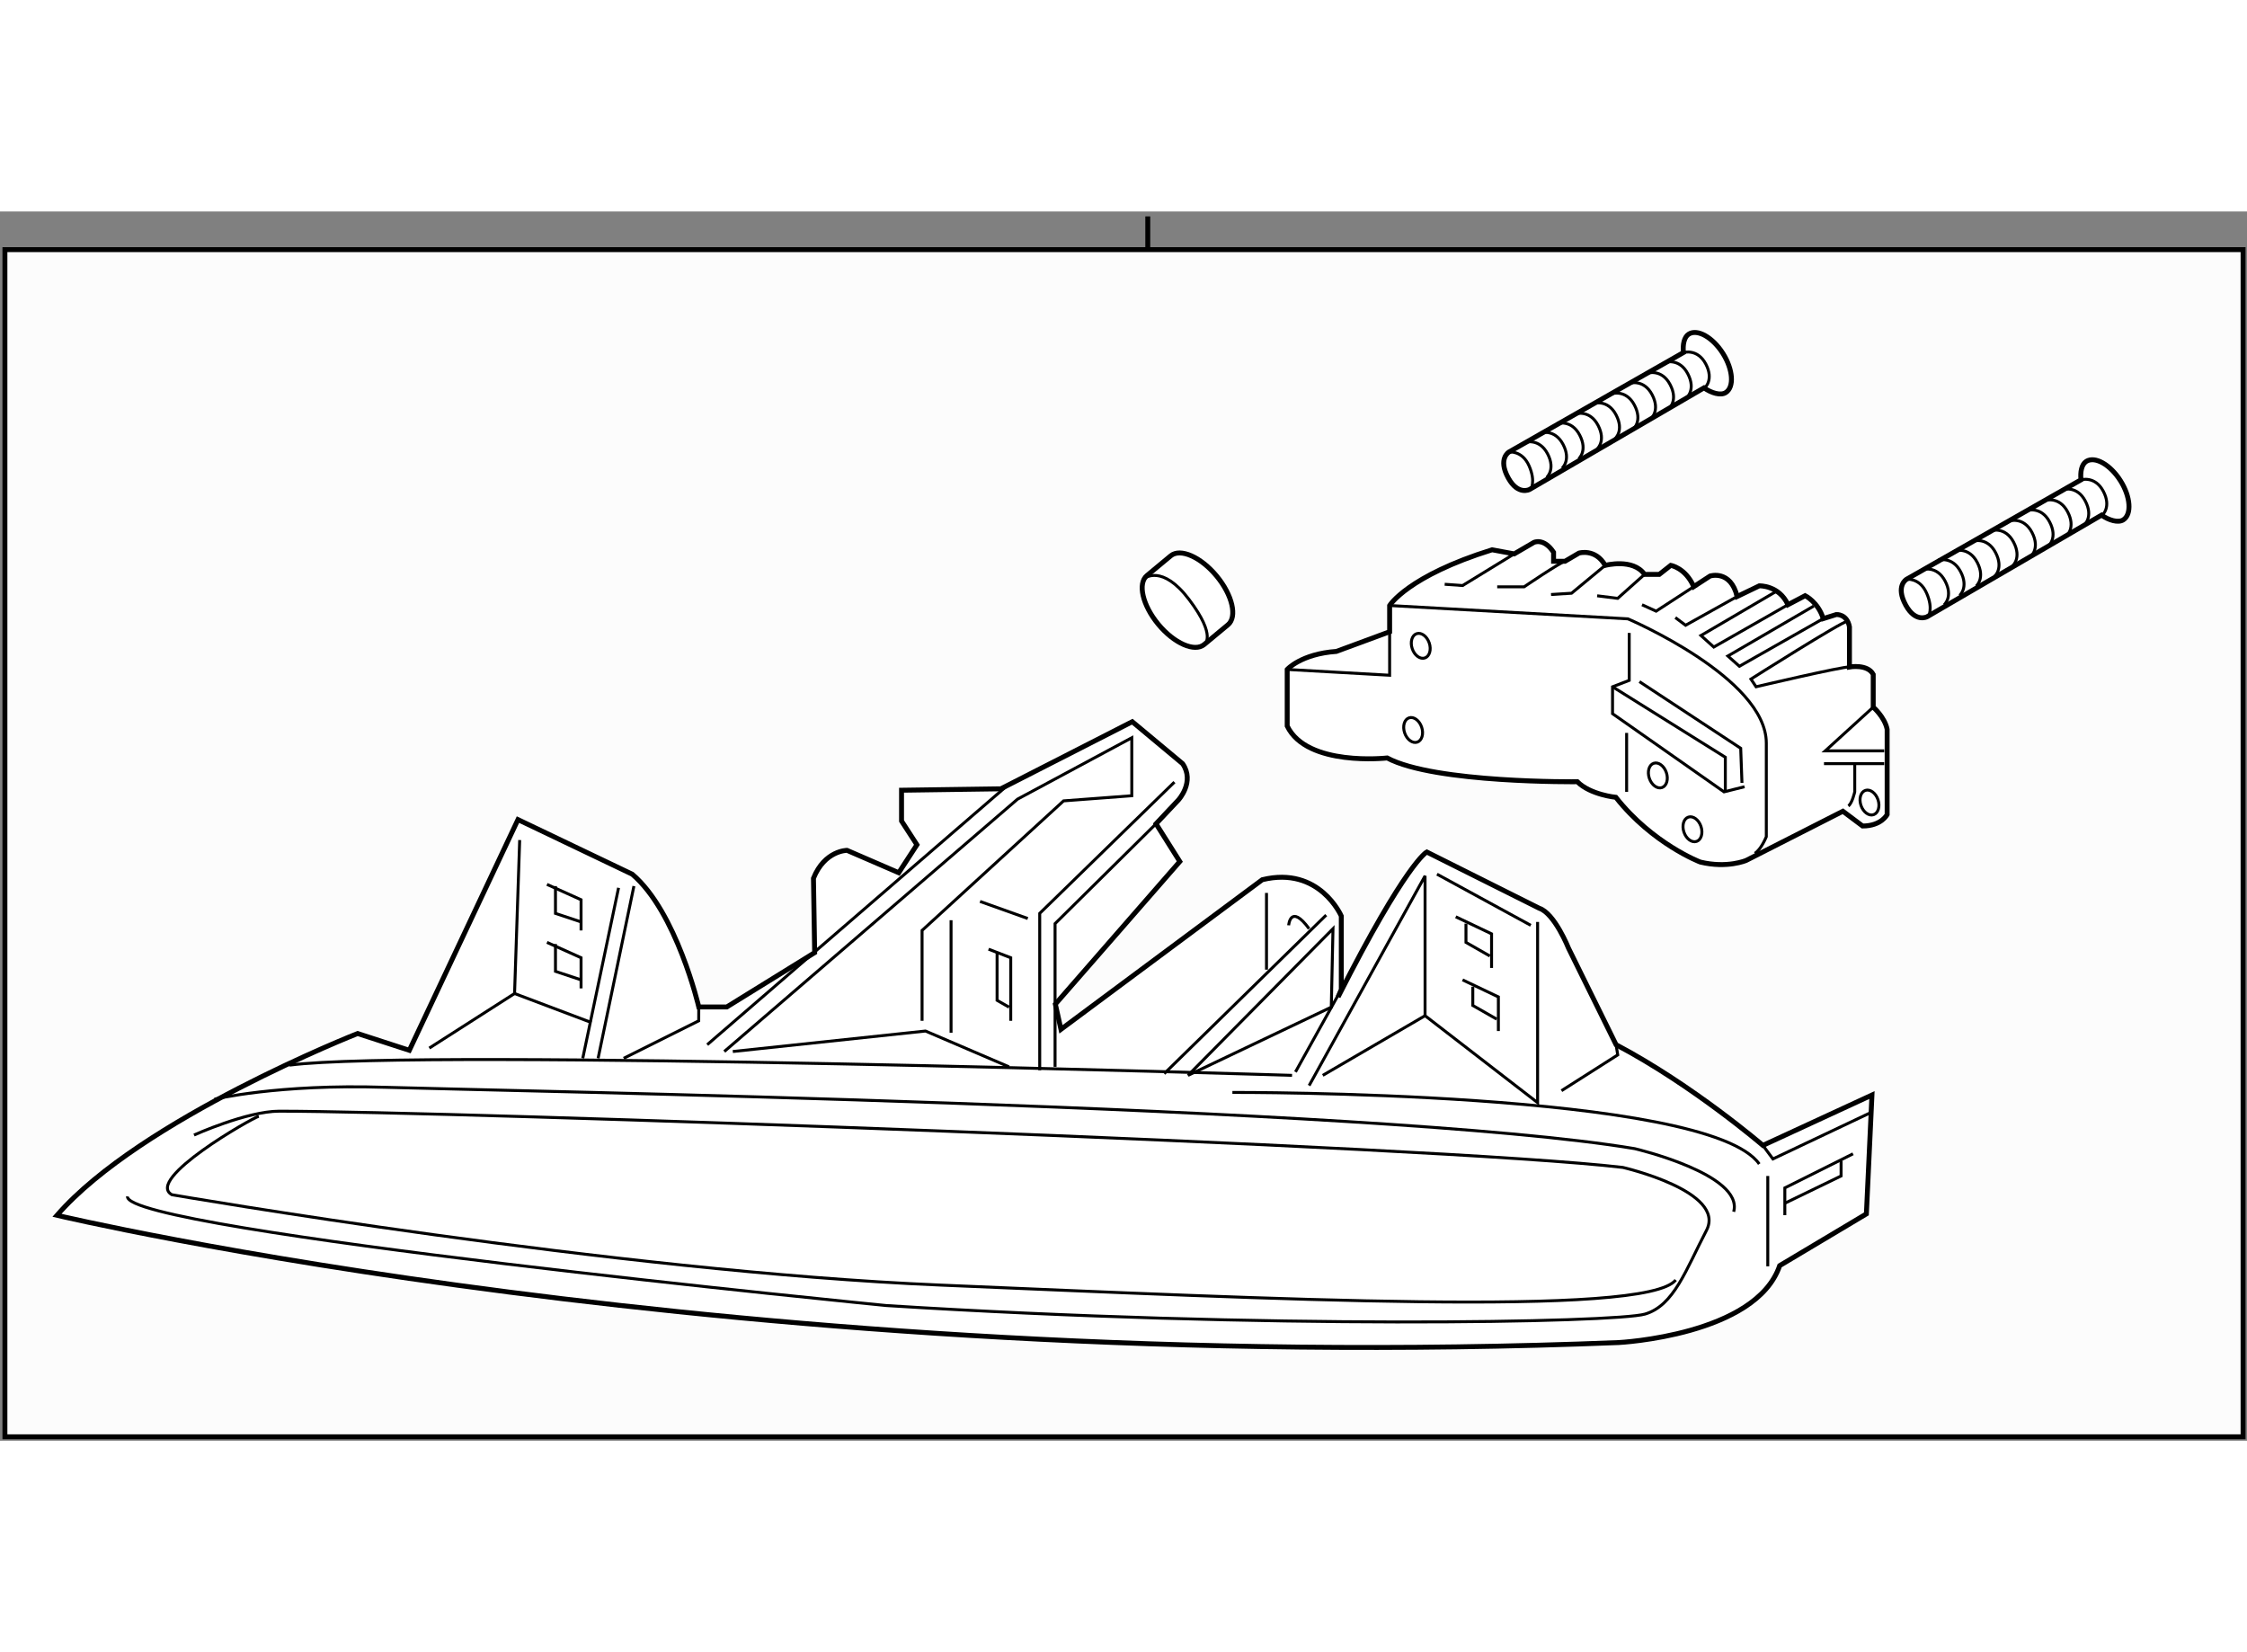 <?xml version="1.0" encoding="utf-8"?>
<!-- Generator: Adobe Illustrator 15.1.0, SVG Export Plug-In . SVG Version: 6.00 Build 0)  -->
<!DOCTYPE svg PUBLIC "-//W3C//DTD SVG 1.1//EN" "http://www.w3.org/Graphics/SVG/1.1/DTD/svg11.dtd">
<svg version="1.1" xmlns="http://www.w3.org/2000/svg" xmlns:xlink="http://www.w3.org/1999/xlink" x="0px" y="0px" width="244.8px"
	 height="180px" viewBox="8.75 34.833 228.316 124.902" enable-background="new 0 0 244.8 180" xml:space="preserve">
	
<rect x="8.75" y="34.833" width="228.316" height="124.902" fill="#808080" stroke="none"/>
	
<g><rect x="9.25" y="38.71" fill="#FCFCFC" stroke="#000000" stroke-width="0.5" width="227.416" height="120.625"></rect><line fill="#FCFCFC" stroke="#000000" stroke-width="0.5" x1="125.375" y1="38.613" x2="125.375" y2="35.333"></line></g><g><path fill="#FFFFFF" stroke="#000000" stroke-width="0.5" d="M50.342,120.065l-5.256-1.706c0,0-22.021,8.666-30.546,18.47
			c0,0,69.478,16.48,158.703,12.929c0,0,13.923-0.71,16.34-7.815l8.809-5.256l0.565-12.077l-11.081,5.116
			c0,0-7.103-6.109-14.918-10.231l-4.831-9.802c0,0-1.411-3.541-2.97-4.06l-11.433-5.718c0,0-2.08,1.04-9.012,14.727l0.326-0.758
			v-7.46c0,0-2.204-5.116-8.028-3.694l-20.458,15.203l-0.569-2.559l12.645-14.491l-2.415-3.836l2.273-2.416
			c0,0,1.705-1.845,0.426-3.693l-5.114-4.263l-13.356,6.819l-10.088,0.143v3.126l1.564,2.416l-1.848,2.841l-5.256-2.273
			c0,0-2.274,0-3.41,2.841l0.123,7.55l-8.932,5.523h-2.842c0,0-2.26-9.68-6.764-13.492L61.38,96.623L50.342,120.065z"></path><polyline fill="none" stroke="#000000" stroke-width="0.3" points="52.373,119.84 61.034,114.295 61.554,98.702 		"></polyline><line fill="none" stroke="#000000" stroke-width="0.3" x1="71.602" y1="103.554" x2="67.964" y2="120.878"></line><line fill="none" stroke="#000000" stroke-width="0.3" x1="69.523" y1="120.878" x2="73.161" y2="103.38"></line><line fill="none" stroke="#000000" stroke-width="0.3" x1="61.034" y1="114.295" x2="68.831" y2="117.239"></line><polyline fill="none" stroke="#000000" stroke-width="0.3" points="72.122,120.878 79.745,117.068 79.752,115.66 		"></polyline><line fill="none" stroke="#000000" stroke-width="0.3" x1="80.611" y1="119.493" x2="111.104" y2="93.159"></line><path fill="none" stroke="#000000" stroke-width="0.3" d="M28.464,128.675c0,0,5.37-2.425,8.662-2.425
			c17.075,0,117.928,3.515,136.521,5.716c0,0,10.569,2.427,8.49,6.41c-2.08,3.985-3.293,7.623-6.238,8.49
			c-2.947,0.866-38.635,1.56-77.097-0.867c0,0-77.614-7.623-77.095-11.088"></path><path fill="none" stroke="#000000" stroke-width="0.3" d="M35.047,126.768c-0.693,0.174-11.607,6.41-8.835,7.97
			c0,0,45.045,7.795,78.136,9.184c33.09,1.387,71.722,3.294,74.669-0.52"></path><line fill="none" stroke="#000000" stroke-width="0.3" x1="143.501" y1="106.325" x2="127.043" y2="122.438"></line><polygon fill="none" stroke="#000000" stroke-width="0.3" points="129.467,122.611 144.194,107.711 144.021,115.68 		"></polygon><polyline fill="none" stroke="#000000" stroke-width="0.3" points="164.985,107.019 164.985,125.383 153.549,116.548 
			153.549,102.342 141.769,123.649 		"></polyline><line fill="none" stroke="#000000" stroke-width="0.3" x1="145.038" y1="113.884" x2="140.382" y2="122.265"></line><line fill="none" stroke="#000000" stroke-width="0.3" x1="143.153" y1="122.611" x2="153.549" y2="116.548"></line><line fill="none" stroke="#000000" stroke-width="0.3" x1="137.438" y1="104.073" x2="137.438" y2="111.87"></line><polyline fill="none" stroke="#000000" stroke-width="0.3" points="126.213,97.047 115.954,107.193 115.954,121.745 		"></polyline><polyline fill="none" stroke="#000000" stroke-width="0.3" points="187.875,129.726 188.894,131.102 198.769,126.423 		"></polyline><polyline fill="none" stroke="#000000" stroke-width="0.3" points="197.034,130.581 190.105,134.046 190.105,136.817 		"></polyline><polyline fill="none" stroke="#000000" stroke-width="0.3" points="195.821,131.274 195.821,132.833 190.105,135.604 		"></polyline><line fill="none" stroke="#000000" stroke-width="0.3" x1="188.373" y1="132.833" x2="188.373" y2="142.015"></line><path fill="none" stroke="#000000" stroke-width="0.3" d="M133.972,124.345c0,0,48.337-0.176,53.535,7.274"></path><polyline fill="none" stroke="#000000" stroke-width="0.3" points="172.957,119.494 173.127,120.531 167.41,124.17 		"></polyline><line fill="none" stroke="#000000" stroke-width="0.3" x1="154.762" y1="102.168" x2="164.29" y2="107.365"></line><polyline fill="none" stroke="#000000" stroke-width="0.3" points="128.082,92.813 114.395,106.151 114.395,122.091 		"></polyline><path fill="none" stroke="#000000" stroke-width="0.3" d="M140.035,122.611c0,0-88.703-2.771-101.87-1.038"></path><path fill="none" stroke="#000000" stroke-width="0.3" d="M30.542,125.038c0,0,6.411-1.56,17.325-1.215
			c10.915,0.347,101.179,1.906,126.992,6.236c0,0,11.091,2.6,10.05,6.411"></path><polyline fill="none" stroke="#000000" stroke-width="0.3" points="102.441,117.068 102.441,107.885 116.821,94.719 
			123.75,94.198 123.75,88.308 112.143,94.545 82.344,120.187 		"></polyline><line fill="none" stroke="#000000" stroke-width="0.3" x1="105.386" y1="106.847" x2="105.386" y2="118.28"></line><polyline fill="none" stroke="#000000" stroke-width="0.3" points="83.21,120.187 102.787,118.106 111.277,121.745 		"></polyline><polyline fill="none" stroke="#000000" stroke-width="0.3" points="109.197,109.79 111.449,110.658 111.449,117.068 		"></polyline><polyline fill="none" stroke="#000000" stroke-width="0.3" points="110.063,110.137 110.063,114.988 111.277,115.68 		"></polyline><polyline fill="none" stroke="#000000" stroke-width="0.3" points="64.327,109.099 67.791,110.658 67.791,113.776 		"></polyline><polyline fill="none" stroke="#000000" stroke-width="0.3" points="65.191,109.27 65.191,112.044 67.791,112.908 		"></polyline><polyline fill="none" stroke="#000000" stroke-width="0.3" points="64.327,103.207 67.791,104.767 67.791,107.885 		"></polyline><polyline fill="none" stroke="#000000" stroke-width="0.3" points="65.191,103.38 65.191,106.154 67.791,107.019 		"></polyline><line fill="none" stroke="#000000" stroke-width="0.3" x1="108.331" y1="104.939" x2="113.182" y2="106.672"></line><polyline fill="none" stroke="#000000" stroke-width="0.3" points="157.36,112.908 160.999,114.642 160.999,118.106 		"></polyline><polyline fill="none" stroke="#000000" stroke-width="0.3" points="158.4,113.604 158.4,115.509 160.825,116.895 		"></polyline><polyline fill="none" stroke="#000000" stroke-width="0.3" points="156.667,106.498 160.307,108.231 160.307,111.696 		"></polyline><polyline fill="none" stroke="#000000" stroke-width="0.3" points="157.706,107.193 157.706,109.099 160.131,110.483 		"></polyline><path fill="none" stroke="#000000" stroke-width="0.3" d="M139.69,107.365c0,0,0.172-2.254,2.078,0.346"></path></g>



	
<g><path fill="#FFFFFF" stroke="#000000" stroke-width="0.5" d="M133.52,76.83c0.971-0.803,0.454-3.023-1.152-4.959
			c-1.604-1.936-3.691-2.855-4.66-2.052l-2.415,2.003c-0.967,0.803-0.45,3.023,1.153,4.959c1.605,1.935,3.692,2.854,4.659,2.053
			L133.52,76.83z"></path><path fill="none" stroke="#000000" stroke-width="0.3" d="M125.061,72.098c0,0,1.785-1.442,4.504,2.153
			c2.889,3.818,1.54,4.583,1.54,4.583"></path></g>



	
<g><path fill="#FFFFFF" stroke="#000000" stroke-width="0.5" d="M204.557,76.013l17.73-10.327c0.738,0.524,1.687,0.809,2.203,0.482
			c0.881-0.555,0.753-2.338-0.281-3.979c-1.039-1.641-2.594-2.521-3.475-1.964c-0.472,0.297-0.627,1.084-0.535,1.872L202.47,72.205
			c0,0-1.155,0.67-0.073,2.637C203.385,76.636,204.557,76.013,204.557,76.013z"></path><path fill="none" stroke="#000000" stroke-width="0.3" d="M202.47,72.205c0,0,1.354-0.183,2.051,1.428s0.151,2.381,0.151,2.381"></path><path fill="none" stroke="#000000" stroke-width="0.3" d="M220.199,62.098c0,0,1.428-0.439,2.271,1.172s-0.11,2.417-0.11,2.417"></path><path fill="none" stroke="#000000" stroke-width="0.3" d="M218.368,63.087c0,0,1.429-0.439,2.271,1.172s-0.109,2.417-0.109,2.417"></path><path fill="none" stroke="#000000" stroke-width="0.3" d="M216.574,64.186c0,0,1.428-0.439,2.27,1.172
			c0.843,1.611-0.109,2.417-0.109,2.417"></path><path fill="none" stroke="#000000" stroke-width="0.3" d="M214.742,65.211c0,0,1.429-0.439,2.271,1.172
			c0.842,1.611-0.11,2.417-0.11,2.417"></path><path fill="none" stroke="#000000" stroke-width="0.3" d="M212.948,66.272c0,0,1.429-0.439,2.271,1.172s-0.109,2.417-0.109,2.417"></path><path fill="none" stroke="#000000" stroke-width="0.3" d="M211.08,67.262c0,0,1.429-0.439,2.271,1.172
			c0.842,1.611-0.11,2.417-0.11,2.417"></path><path fill="none" stroke="#000000" stroke-width="0.3" d="M209.25,68.323c0,0,1.428-0.439,2.27,1.172
			c0.843,1.611-0.109,2.417-0.109,2.417"></path><path fill="none" stroke="#000000" stroke-width="0.3" d="M207.382,69.313c0,0,1.429-0.439,2.271,1.172s-0.109,2.417-0.109,2.417"></path><path fill="none" stroke="#000000" stroke-width="0.3" d="M205.697,70.265c0,0,1.428-0.439,2.271,1.172s-0.11,2.417-0.11,2.417"></path><path fill="none" stroke="#000000" stroke-width="0.3" d="M204.123,71.217c0,0,1.428-0.439,2.27,1.172
			c0.843,1.611-0.109,2.417-0.109,2.417"></path></g>



	
<g><path fill="#FFFFFF" stroke="#000000" stroke-width="0.5" d="M149.949,77.535V74.87c0,0,1.834-2.997,10.412-5.663l2.247,0.417
			l1.999-1.166c0,0,1-0.5,2,0.999v0.916h1.164l1.416-0.832c0,0,1.668-0.501,2.666,1.249c0,0,2.832-0.75,3.998,0.916h1.499
			l1.166-0.916c0,0,1.501,0.249,2.333,2.165l1.664-1.083c0,0,2.082-0.667,2.748,2.082l2.249-1.083c0,0,1.998-0.083,2.915,1.916
			l1.748-0.917c0,0,1.333,0.667,1.833,2.333l1.332-0.417c0,0,1.085-0.083,1.334,1.25v4.08c0,0,1.833-0.332,2.415,0.75v3.331
			c0,0,1.164,0.999,1.414,2.249v8.661c0,0-0.582,1.166-2.497,1.166l-1.999-1.499l-9.827,4.997c0,0-1.917,0.831-4.664,0.166
			c0,0-4.832-1.831-8.579-6.579c0,0-2.581-0.249-3.914-1.582c0,0-14.489,0.166-19.32-2.415c0,0-8.162,0.916-10.16-3.248v-5.746
			c0,0,1.416-1.583,4.997-1.833L149.949,77.535z"></path><polyline fill="none" stroke="#000000" stroke-width="0.3" points="149.949,77.535 149.949,81.955 139.541,81.367 		"></polyline><path fill="none" stroke="#000000" stroke-width="0.3" d="M149.949,74.87l24.212,1.355c0,0,14.063,5.99,14.063,12.631
			s0,9.505,0,9.505s-0.521,1.302-1.172,1.692"></path><polyline fill="none" stroke="#000000" stroke-width="0.3" points="199.088,85.197 194.215,89.638 200.203,89.638 		"></polyline><path fill="none" stroke="#000000" stroke-width="0.3" d="M194.083,90.939c0.391,0,6.12,0,6.12,0"></path><path fill="none" stroke="#000000" stroke-width="0.3" d="M197.208,90.939v2.864c0,0-0.259,1.172-0.649,1.433"></path><path fill="none" stroke="#000000" stroke-width="0.3" d="M196.427,76.486c-0.521,0-9.766,5.859-9.766,5.859l0.522,0.781
			c0,0,8.853-2.083,9.489-2.011"></path><polyline fill="none" stroke="#000000" stroke-width="0.3" points="193.043,74.924 184.317,80.002 185.489,81.044 194.007,76.203 
					"></polyline><polyline fill="none" stroke="#000000" stroke-width="0.3" points="162.608,69.624 157.364,72.84 155.543,72.71 		"></polyline><path fill="none" stroke="#000000" stroke-width="0.3" d="M167.771,70.373c-0.51,0.124-4.157,2.598-4.157,2.598h-2.734"></path><polyline fill="none" stroke="#000000" stroke-width="0.3" points="171.854,70.79 168.434,73.622 166.349,73.752 		"></polyline><polyline fill="none" stroke="#000000" stroke-width="0.3" points="175.852,71.706 173.121,74.143 171.036,73.882 		"></polyline><polyline fill="none" stroke="#000000" stroke-width="0.3" points="180.85,72.955 177.027,75.444 175.594,74.793 		"></polyline><polyline fill="none" stroke="#000000" stroke-width="0.3" points="185.262,73.954 180.021,76.877 178.98,76.096 		"></polyline><polyline fill="none" stroke="#000000" stroke-width="0.3" points="189.137,73.491 181.583,77.918 182.887,79.09 190.426,74.787 
					"></polyline><polyline fill="none" stroke="#000000" stroke-width="0.3" points="174.293,77.658 174.293,82.476 172.599,83.127 172.599,85.861 
			183.927,93.804 186.012,93.283 		"></polyline><polyline fill="none" stroke="#000000" stroke-width="0.3" points="172.599,83.127 184.059,90.288 184.059,93.804 		"></polyline><polyline fill="none" stroke="#000000" stroke-width="0.3" points="175.333,82.606 185.621,89.377 185.75,92.893 		"></polyline><line fill="none" stroke="#000000" stroke-width="0.3" x1="174.031" y1="87.814" x2="174.031" y2="93.804"></line><ellipse transform="matrix(0.947 -0.322 0.322 0.947 -17.27 53.479)" fill="none" stroke="#000000" stroke-width="0.3" cx="153.068" cy="78.96" rx="0.912" ry="1.302"></ellipse><ellipse transform="matrix(0.947 -0.322 0.322 0.947 -20.07 53.642)" fill="none" stroke="#000000" stroke-width="0.3" cx="152.287" cy="87.553" rx="0.912" ry="1.302"></ellipse><ellipse transform="matrix(0.947 -0.322 0.322 0.947 -21.798 63.373)" fill="none" stroke="#000000" stroke-width="0.3" cx="180.672" cy="97.58" rx="0.913" ry="1.303"></ellipse><ellipse transform="matrix(0.947 -0.322 0.322 0.947 -19.989 68.91)" fill="none" stroke="#000000" stroke-width="0.3" cx="198.641" cy="94.975" rx="0.913" ry="1.302"></ellipse><ellipse transform="matrix(0.947 -0.322 0.322 0.947 -20.224 61.95)" fill="none" stroke="#000000" stroke-width="0.3" cx="177.156" cy="92.111" rx="0.913" ry="1.303"></ellipse></g>



	
<g><path fill="#FFFFFF" stroke="#000000" stroke-width="0.5" d="M164.164,63.081l17.73-10.327c0.738,0.525,1.687,0.81,2.203,0.482
			c0.881-0.556,0.753-2.338-0.281-3.979c-1.039-1.64-2.594-2.521-3.475-1.964c-0.472,0.297-0.627,1.084-0.535,1.872l-17.729,10.107
			c0,0-1.155,0.671-0.073,2.637C162.992,63.704,164.164,63.081,164.164,63.081z"></path><path fill="none" stroke="#000000" stroke-width="0.3" d="M162.077,59.272c0,0,1.354-0.183,2.051,1.428s0.151,2.381,0.151,2.381"></path><path fill="none" stroke="#000000" stroke-width="0.3" d="M179.807,49.166c0,0,1.428-0.439,2.271,1.172s-0.11,2.417-0.11,2.417"></path><path fill="none" stroke="#000000" stroke-width="0.3" d="M177.976,50.155c0,0,1.429-0.439,2.271,1.172s-0.109,2.417-0.109,2.417"></path><path fill="none" stroke="#000000" stroke-width="0.3" d="M176.182,51.253c0,0,1.428-0.439,2.27,1.172
			c0.843,1.611-0.109,2.417-0.109,2.417"></path><path fill="none" stroke="#000000" stroke-width="0.3" d="M174.35,52.279c0,0,1.429-0.439,2.271,1.172
			c0.842,1.611-0.11,2.417-0.11,2.417"></path><path fill="none" stroke="#000000" stroke-width="0.3" d="M172.556,53.34c0,0,1.429-0.439,2.271,1.172s-0.109,2.417-0.109,2.417"></path><path fill="none" stroke="#000000" stroke-width="0.3" d="M170.688,54.33c0,0,1.429-0.439,2.271,1.172
			c0.842,1.611-0.11,2.417-0.11,2.417"></path><path fill="none" stroke="#000000" stroke-width="0.3" d="M168.857,55.391c0,0,1.428-0.439,2.27,1.172
			c0.843,1.611-0.109,2.417-0.109,2.417"></path><path fill="none" stroke="#000000" stroke-width="0.3" d="M166.989,56.38c0,0,1.429-0.439,2.271,1.172s-0.109,2.417-0.109,2.417"></path><path fill="none" stroke="#000000" stroke-width="0.3" d="M165.305,57.333c0,0,1.428-0.439,2.271,1.172s-0.11,2.417-0.11,2.417"></path><path fill="none" stroke="#000000" stroke-width="0.3" d="M163.73,58.285c0,0,1.428-0.439,2.27,1.172
			c0.843,1.611-0.109,2.417-0.109,2.417"></path></g>


</svg>